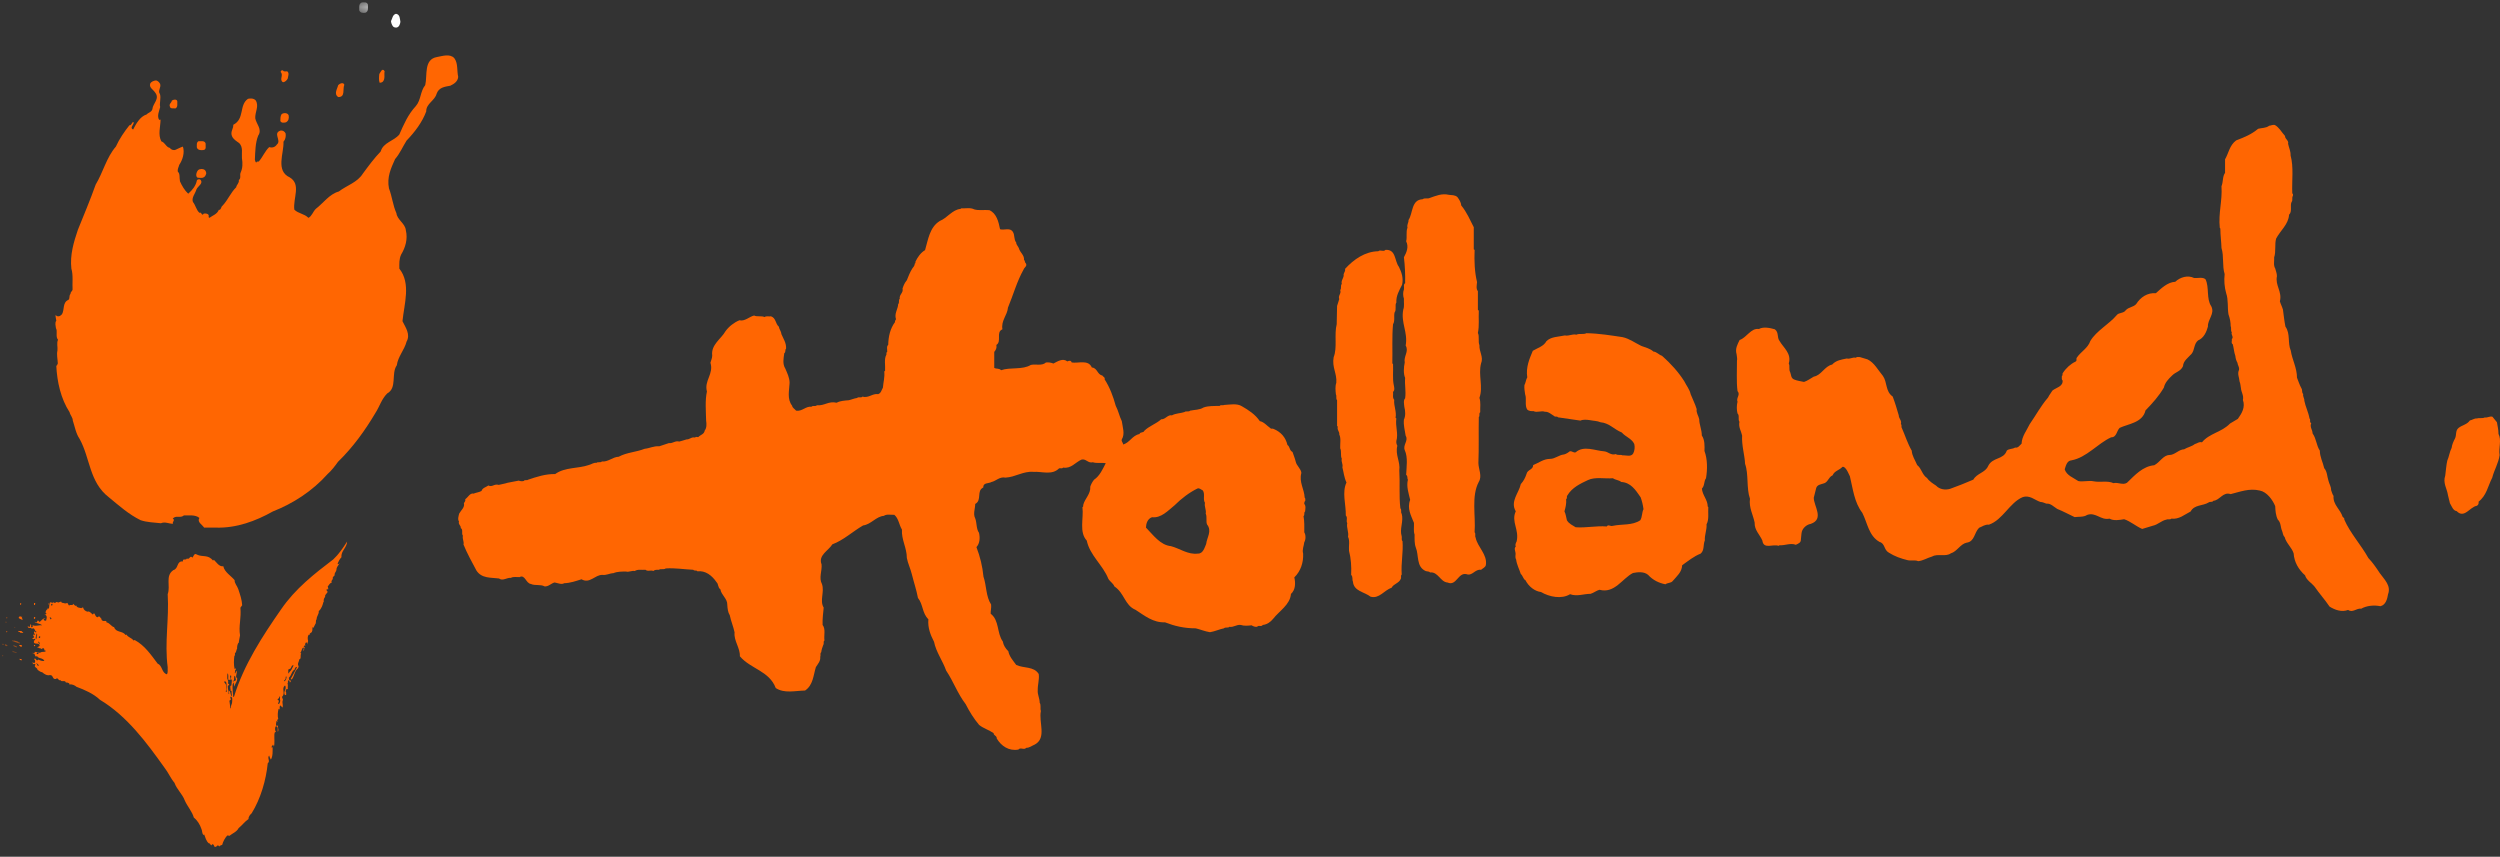 <?xml version="1.0" encoding="UTF-8"?>
<svg width="178px" height="61px" viewBox="0 0 178 61" version="1.1" xmlns="http://www.w3.org/2000/svg" xmlns:xlink="http://www.w3.org/1999/xlink">
    <rect x="0" y="0" width="178" height="61" fill="#333333" stroke="none"/>
    <!-- Generator: Sketch 55.2 (78181) - https://sketchapp.com -->
    <title>logo</title>
    <desc>Created with Sketch.</desc>
    <defs>
        <polygon id="path-1" points="0.597 0.59 1.638 0.59 1.638 1.737 0.597 1.737"></polygon>
        <polygon id="path-3" points="1.145 0.225 2.002 0.225 2.002 1.372 1.145 1.372"></polygon>
        <polygon id="path-5" points="1.145 0.626 1.758 0.626 1.758 1.773 1.145 1.773"></polygon>
        <polygon id="path-7" points="1.145 0.814 1.783 0.814 1.783 1.961 1.145 1.961"></polygon>
        <polygon id="path-9" points="1.145 0.866 1.973 0.866 1.973 2.012 1.145 2.012"></polygon>
        <polygon id="path-11" points="0.597 0.605 1.736 0.605 1.736 1.752 0.597 1.752"></polygon>
        <polygon id="path-13" points="0.597 0.363 1.62 0.363 1.62 1.51 0.597 1.51"></polygon>
        <polygon id="path-15" points="0.597 0.643 1.72 0.643 1.72 1.79 0.597 1.79"></polygon>
        <polygon id="path-17" points="0.597 0.946 1.666 0.946 1.666 2.093 0.597 2.093"></polygon>
        <polygon id="path-19" points="0.604 1.166 1.748 1.166 1.748 2.115 0.604 2.115"></polygon>
    </defs>
    <g id="Case-Template" stroke="none" stroke-width="1" fill="none" fill-rule="evenodd">
        <g id="Dutch-Water-Sector-Case" transform="translate(-194, -985)">
            <g id="logo" transform="translate(193, 984)">
                <path d="M25.314,40.671 C25.187,40.802 25.103,40.971 25.037,41.139 C25.103,41.248 25.187,41.052 25.187,41.093 C25.103,41.248 24.957,41.364 24.957,41.553 C24.942,41.723 24.788,41.79 24.831,41.955 C24.777,42.029 24.637,42.11 24.704,42.212 C24.65,42.293 24.553,42.388 24.624,42.49 C24.472,42.497 24.431,42.667 24.333,42.754 C24.348,42.822 24.4,42.918 24.348,43.006 L24.308,42.918 C24.206,42.972 24.262,43.101 24.333,43.128 C24.308,43.249 24.031,43.392 24.195,43.556 L24.152,43.495 C24.057,43.59 24.014,43.759 24.069,43.895 L24.031,43.833 C23.984,44.065 23.89,44.342 23.695,44.512 C23.721,44.736 23.533,44.871 23.544,45.096 C23.449,45.164 23.533,45.36 23.449,45.435 L23.313,45.708 L23.271,45.652 C23.215,45.708 23.271,45.869 23.215,45.957 C23.201,46.08 22.992,46.059 23.06,46.209 L22.992,46.183 C22.871,46.318 22.909,46.508 22.938,46.643 C22.898,46.737 22.898,46.772 22.909,46.88 C22.871,46.833 22.898,46.772 22.841,46.751 C22.73,46.726 22.743,46.833 22.718,46.908 L22.73,46.908 L22.73,47.002 L22.718,47.002 C22.718,46.976 22.703,46.962 22.687,46.948 C22.66,46.988 22.618,47.002 22.633,47.058 L22.718,47.07 C22.592,47.146 22.73,47.281 22.579,47.335 C22.592,47.255 22.676,47.185 22.606,47.098 C22.469,47.166 22.499,47.355 22.387,47.463 C22.424,47.477 22.398,47.545 22.454,47.532 L22.481,47.504 C22.314,47.621 22.508,47.898 22.303,47.952 C22.303,48.115 22.138,48.258 22.262,48.43 C22.262,48.51 22.206,48.618 22.153,48.639 C21.958,48.842 21.941,49.18 21.779,49.37 C21.753,49.37 21.708,49.37 21.695,49.344 C21.835,49.093 21.983,48.842 22.124,48.549 L22.153,48.543 L22.108,48.481 C22.024,48.496 22.024,48.584 21.97,48.639 L21.998,48.658 C21.753,48.773 21.762,49.093 21.571,49.248 C21.585,49.304 21.543,49.391 21.623,49.433 L21.651,49.399 C21.681,49.447 21.708,49.487 21.695,49.561 L21.623,49.58 C21.611,49.527 21.641,49.473 21.597,49.447 C21.432,49.399 21.543,49.595 21.473,49.655 C21.531,49.806 21.459,49.962 21.5,50.083 C21.362,49.975 21.389,50.165 21.321,50.205 C21.405,50.266 21.362,50.375 21.375,50.471 C21.228,50.558 21.228,50.294 21.267,50.205 C21.321,50.097 21.389,49.935 21.295,49.806 C21.006,50.016 21.351,50.355 21.089,50.599 C21.06,50.741 21.212,50.762 21.116,50.905 C21.089,51.047 21.17,51.224 21.116,51.38 L20.963,51.224 C20.868,51.298 20.948,51.448 20.894,51.535 C20.905,51.509 20.868,51.489 20.837,51.461 C20.771,51.712 20.756,51.97 20.81,52.201 C20.783,52.187 20.771,52.235 20.743,52.261 C20.7,52.316 20.81,52.343 20.743,52.384 L20.659,52.329 C20.717,52.438 20.575,52.608 20.717,52.702 L20.797,52.636 C20.756,52.825 20.868,52.927 20.797,53.069 L20.797,53.125 C20.717,52.987 20.868,52.764 20.642,52.702 C20.562,52.798 20.575,52.968 20.616,53.069 L20.642,53.069 L20.642,53.125 C20.534,53.097 20.548,53.232 20.534,53.307 C20.521,53.579 20.575,53.952 20.495,54.17 C20.508,54.102 20.452,54.06 20.438,54.012 C20.398,54.114 20.299,54.142 20.354,54.236 L20.41,54.196 C20.41,54.434 20.438,54.841 20.286,55.085 C20.229,54.963 20.191,54.907 20.162,54.794 C19.997,54.99 20.272,55.187 20.064,55.342 C19.943,56.538 19.567,57.853 18.918,58.905 C18.81,59.001 18.682,59.148 18.696,59.313 C18.41,59.509 18.271,59.734 17.992,59.957 C17.869,60.221 17.537,60.344 17.328,60.515 C17.287,60.487 17.233,60.487 17.179,60.487 C17.012,60.677 16.888,60.9 16.82,61.152 C16.75,61.192 16.628,61.192 16.599,61.3 C16.628,61.239 16.545,61.226 16.527,61.186 C16.435,61.205 16.435,61.294 16.322,61.3 C16.266,61.403 16.212,60.921 16.046,61.192 L15.893,61.03 L15.866,61.044 C15.673,60.874 15.63,60.649 15.537,60.412 L15.493,60.453 C15.368,60.344 15.412,60.16 15.341,60.019 C15.23,59.7 15.064,59.421 14.799,59.21 C14.692,58.796 14.333,58.404 14.154,57.989 C13.977,57.515 13.586,57.208 13.422,56.734 C13.146,56.415 12.979,55.994 12.704,55.648 C11.431,53.863 10.04,51.978 8.117,50.825 C7.66,50.389 7.015,50.111 6.445,49.9 C6.348,49.806 6.117,49.69 5.938,49.738 C5.965,49.622 5.855,49.635 5.782,49.595 L5.69,49.595 C5.632,49.391 5.397,49.595 5.317,49.433 C5.134,49.487 5.121,49.18 4.984,49.344 C4.708,49.399 4.818,49.052 4.555,49.066 C4.348,49.12 4.157,48.998 4.001,48.862 C3.894,48.862 3.783,48.761 3.673,48.692 C3.673,48.522 3.366,48.522 3.521,48.327 C3.491,48.245 3.38,48.273 3.338,48.298 C3.338,48.258 3.354,48.204 3.31,48.169 L3.338,48.15 L3.42,48.231 C3.531,48.163 3.531,48.007 3.42,47.926 C3.574,47.77 3.574,48.169 3.727,47.96 C3.851,48.021 4.016,48.088 4.157,48.055 C4.139,47.994 4.085,47.96 4.046,47.926 C3.921,47.852 3.7,47.865 3.642,47.714 C3.42,47.852 3.561,47.477 3.338,47.532 L3.338,47.463 C3.366,47.492 3.394,47.532 3.438,47.504 C3.491,47.492 3.463,47.437 3.463,47.411 C3.655,47.395 3.783,47.545 3.921,47.437 C3.987,47.395 4.157,47.437 4.25,47.377 C4.25,47.363 4.25,47.322 4.224,47.308 L4.157,47.308 C4.157,47.241 4.157,47.152 4.072,47.152 C4.046,47.152 4.016,47.146 4.001,47.185 L4.001,47.227 C3.935,47.2 3.867,47.132 3.766,47.152 C3.766,47.029 3.682,47.2 3.673,47.098 C3.739,46.976 3.793,47.098 3.824,46.948 C3.766,46.697 3.338,46.976 3.42,46.616 L3.521,46.548 L3.463,46.474 C3.409,46.534 3.38,46.514 3.31,46.474 L3.269,46.474 C3.3,46.432 3.42,46.447 3.42,46.338 C3.409,46.29 3.338,46.249 3.366,46.183 C3.394,46.183 3.42,46.183 3.438,46.209 L3.491,46.167 C3.438,46.114 3.409,46.059 3.42,45.984 L3.491,45.957 C3.478,45.999 3.521,46.018 3.547,46.025 L3.616,45.984 C3.451,45.984 3.491,45.612 3.269,45.774 C3.186,45.612 3.01,45.809 2.967,45.598 L3.036,45.598 L3.036,45.626 L3.131,45.626 L3.159,45.435 L3.242,45.523 C3.159,45.57 3.216,45.598 3.242,45.652 L3.269,45.679 C3.282,45.639 3.366,45.612 3.338,45.551 L3.282,45.497 C3.547,45.626 3.739,45.489 4.001,45.523 C3.851,45.381 3.598,45.4 3.463,45.285 L3.491,45.273 L3.601,45.326 L3.7,45.164 L3.824,45.285 C3.935,45.192 4.055,45.022 4.224,45.008 C4.238,45.062 4.046,45.041 4.126,45.137 C4.157,45.204 4.224,45.192 4.281,45.192 C4.307,45.041 4.376,44.953 4.281,44.818 L4.166,44.736 C4.192,44.736 4.238,44.736 4.25,44.757 L4.318,44.689 C4.166,44.607 4.292,44.512 4.307,44.424 C4.376,44.41 4.445,44.308 4.376,44.248 L4.473,44.356 C4.53,44.159 4.486,44.065 4.555,43.895 C4.663,43.854 4.748,43.989 4.834,43.867 C4.914,44.065 5.024,43.725 5.134,43.922 C5.191,43.833 5.287,43.908 5.343,43.814 C5.353,43.854 5.379,43.908 5.437,43.922 C5.508,43.908 5.659,44.023 5.782,43.922 C5.855,43.983 5.855,44.065 5.921,44.118 C6.016,44.005 6.156,44.159 6.241,43.989 C6.253,44.065 6.322,44.093 6.378,44.147 L6.419,44.093 C6.462,44.282 6.668,44.268 6.806,44.301 C6.835,44.248 6.889,44.248 6.93,44.268 C6.943,44.424 7.107,44.525 7.235,44.553 C7.357,44.491 7.481,44.649 7.609,44.757 L7.69,44.662 C7.787,44.716 7.787,44.953 7.965,44.946 C8.075,44.79 8.16,45.008 8.217,45.062 L8.244,45.041 C8.186,45.008 8.228,45.192 8.311,45.192 C8.423,45.273 8.574,45.116 8.588,45.319 C8.808,45.34 8.934,45.626 9.125,45.652 C9.252,46.059 9.747,45.903 9.929,46.209 L10.009,46.183 C10.12,46.392 10.369,46.4 10.507,46.603 L10.59,46.569 C11.308,46.962 11.722,47.585 12.231,48.258 C12.577,48.396 12.495,48.897 12.883,49.011 C12.979,48.869 12.924,48.651 12.94,48.51 C12.704,46.737 13.052,45.074 12.94,43.304 C13.159,42.707 12.746,42.009 13.34,41.594 C13.74,41.479 13.546,40.936 14.029,40.971 C13.977,40.726 14.248,40.93 14.306,40.76 C14.5,40.896 14.51,40.495 14.707,40.704 C14.776,40.617 14.829,40.353 15.01,40.482 C15.425,40.692 15.808,40.453 16.169,40.918 L16.225,40.854 C16.419,41.038 16.599,41.364 16.9,41.317 C16.984,41.737 17.456,42.002 17.705,42.307 C17.691,42.538 17.895,42.721 17.967,42.952 C18.091,43.324 18.227,43.718 18.243,44.093 L18.117,44.268 C18.188,45 17.979,45.598 18.091,46.236 C18.063,46.418 18.007,46.629 17.992,46.793 L17.967,46.772 C17.91,46.888 17.869,47.029 17.882,47.185 C17.813,47.268 17.842,47.437 17.729,47.504 L17.729,47.681 C17.705,47.702 17.705,47.674 17.691,47.662 C17.647,48.007 17.634,48.314 17.705,48.639 L17.758,48.584 C17.802,48.604 17.785,48.651 17.785,48.692 C17.691,48.699 17.772,48.842 17.705,48.916 C17.718,48.923 17.729,48.937 17.758,48.937 C17.785,48.883 17.785,48.815 17.842,48.761 C17.922,48.923 17.705,49.221 17.882,49.276 C17.922,49.541 17.718,49.655 17.691,49.888 C17.634,49.792 17.674,49.676 17.634,49.58 L17.563,49.738 C17.537,50.016 17.591,50.355 17.607,50.633 L17.664,50.599 C18.353,48.34 19.692,46.284 21.017,44.382 C22.024,42.91 23.393,41.845 24.73,40.828 C25.103,40.482 25.422,40.02 25.713,39.558 C25.701,40.005 25.259,40.231 25.314,40.671 L25.314,40.671 Z M4.648,44.017 C4.626,44.037 4.637,44.118 4.663,44.118 C4.687,44.118 4.728,44.105 4.734,44.079 C4.741,44.044 4.738,43.997 4.734,43.989 C4.734,43.983 4.674,43.983 4.648,44.017 L4.648,44.017 Z M3.773,46.331 C3.75,46.358 3.763,46.44 3.787,46.432 C3.813,46.432 3.851,46.418 3.86,46.392 C3.867,46.358 3.86,46.31 3.86,46.304 C3.858,46.304 3.796,46.29 3.773,46.331 L3.773,46.331 Z M3.707,47.469 C3.673,47.463 3.598,47.485 3.605,47.511 C3.612,47.532 3.629,47.572 3.659,47.572 C3.685,47.572 3.737,47.559 3.737,47.559 C3.743,47.559 3.743,47.498 3.707,47.469 L3.707,47.469 Z M4.541,44.988 C4.541,44.988 4.555,45.008 4.583,45.062 C4.616,45.11 4.616,45.11 4.626,45.096 C4.634,45.074 4.687,45.056 4.65,45.008 C4.616,44.966 4.555,44.94 4.555,44.946 C4.553,44.946 4.541,44.988 4.541,44.988 L4.541,44.988 Z M3.574,46.114 C3.535,46.127 3.616,46.133 3.596,46.188 C3.574,46.244 3.541,46.344 3.541,46.4 C3.544,46.44 3.547,46.508 3.565,46.508 C3.574,46.508 3.612,46.432 3.616,46.392 C3.623,46.351 3.598,46.324 3.625,46.27 C3.662,46.216 3.651,46.183 3.632,46.148 C3.616,46.127 3.574,46.114 3.574,46.114 L3.574,46.114 Z M3.737,46.685 C3.703,46.705 3.737,46.772 3.757,46.793 C3.773,46.806 3.824,46.88 3.834,46.848 C3.843,46.825 3.819,46.786 3.807,46.751 C3.789,46.719 3.754,46.669 3.737,46.685 L3.737,46.685 Z M3.578,48.204 C3.547,48.237 3.591,48.237 3.619,48.258 C3.645,48.273 3.65,48.407 3.7,48.396 C3.75,48.388 3.766,48.414 3.766,48.38 C3.766,48.354 3.69,48.293 3.679,48.273 C3.662,48.264 3.578,48.204 3.578,48.204 L3.578,48.204 Z M17.203,48.95 C17.176,48.964 17.179,49.31 17.179,49.31 C17.179,49.31 17.23,49.433 17.244,49.499 C17.261,49.561 17.22,49.669 17.233,49.676 C17.244,49.69 17.324,49.669 17.315,49.745 C17.308,49.819 17.247,49.785 17.226,49.825 C17.21,49.867 17.233,50.111 17.261,50.171 C17.284,50.225 17.274,50.416 17.274,50.416 C17.274,50.416 17.308,50.437 17.318,50.383 C17.324,50.334 17.287,50.239 17.303,50.205 C17.321,50.171 17.321,50.185 17.358,50.225 C17.401,50.26 17.429,50.465 17.445,50.499 C17.465,50.525 17.468,50.565 17.496,50.565 C17.522,50.565 17.502,50.444 17.496,50.389 C17.493,50.334 17.482,50.185 17.482,50.185 C17.482,50.185 17.429,50.225 17.425,50.185 C17.425,50.144 17.371,49.867 17.411,49.832 C17.456,49.806 17.479,49.84 17.482,49.724 C17.493,49.602 17.516,49.481 17.509,49.447 C17.507,49.412 17.438,49.344 17.445,49.31 C17.449,49.27 17.493,49.086 17.429,49.093 C17.358,49.099 17.378,49.18 17.392,49.208 C17.405,49.236 17.429,49.365 17.408,49.399 C17.395,49.433 17.352,49.425 17.344,49.405 C17.33,49.385 17.31,49.391 17.287,49.405 C17.264,49.425 17.261,49.412 17.254,49.351 C17.247,49.289 17.257,49.195 17.257,49.132 C17.254,49.072 17.241,48.937 17.203,48.95 L17.203,48.95 Z M17.705,49.12 C17.671,49.127 17.671,49.262 17.667,49.31 C17.664,49.351 17.664,49.473 17.634,49.473 C17.607,49.466 17.537,49.473 17.57,49.499 C17.607,49.527 17.63,49.521 17.664,49.499 C17.698,49.481 17.741,49.473 17.775,49.452 C17.806,49.425 17.802,49.405 17.789,49.358 C17.775,49.31 17.758,49.113 17.705,49.12 L17.705,49.12 Z M17.019,49.507 C16.996,49.507 16.946,49.533 16.972,49.58 C16.999,49.629 17.099,49.731 17.103,49.792 C17.11,49.854 17.103,50.097 17.099,50.131 C17.099,50.157 17.062,50.205 17.082,50.254 C17.099,50.294 17.142,50.254 17.149,50.239 C17.159,50.225 17.118,50.157 17.125,50.097 C17.136,50.043 17.149,49.846 17.139,49.798 C17.123,49.751 17.13,49.595 17.095,49.561 C17.062,49.527 17.038,49.513 17.019,49.507 L17.019,49.507 Z M17.401,50.64 C17.382,50.688 17.46,50.775 17.432,50.817 C17.405,50.857 17.315,50.877 17.334,50.905 C17.352,50.946 17.358,51.136 17.376,51.216 C17.399,51.298 17.382,51.448 17.429,51.434 C17.472,51.427 17.408,51.311 17.476,51.183 C17.54,51.055 17.526,50.946 17.533,50.891 C17.537,50.83 17.549,50.688 17.493,50.633 C17.436,50.565 17.416,50.599 17.401,50.64 L17.401,50.64 Z M20.894,50.599 C20.854,50.66 20.891,50.667 20.875,50.695 C20.854,50.728 20.736,50.768 20.771,50.825 C20.799,50.877 20.834,50.857 20.857,50.877 C20.881,50.899 20.777,51.115 20.808,51.115 C20.837,51.128 20.875,51.149 20.928,51.007 C20.982,50.849 20.935,50.843 20.931,50.783 C20.931,50.721 20.959,50.586 20.924,50.592 L20.894,50.599 Z M21.872,48.36 C21.792,48.36 21.739,48.481 21.712,48.557 C21.685,48.644 21.507,48.639 21.524,48.699 C21.539,48.761 21.503,48.889 21.539,48.937 C21.574,48.991 21.561,48.883 21.641,48.815 C21.719,48.755 21.8,48.598 21.819,48.543 C21.835,48.488 21.942,48.354 21.872,48.36 L21.872,48.36 Z M21.375,49.166 C21.311,49.173 21.364,49.27 21.325,49.344 C21.281,49.433 21.19,49.466 21.217,49.493 C21.243,49.521 21.292,49.493 21.335,49.433 C21.381,49.37 21.439,49.154 21.375,49.166 L21.375,49.166 Z" id="Fill-1" fill="#FF6602" fill-rule="nonzero"></path>
                <g id="Group-5" transform="translate(0.989, 44.503)">
                    <g id="Fill-3-Clipped">
                        <mask id="mask-2" fill="white">
                            <use xlink:href="#path-1"></use>
                        </mask>
                        <g id="path-1"></g>
                        <polygon id="Fill-3" fill="#FF6602" fill-rule="nonzero" mask="url(#mask-2)" points="1.044 1.128 1.02 1.16 1.059 1.199 1.112 1.16"></polygon>
                    </g>
                </g>
                <g id="Group-8" transform="translate(0, 44.503)">
                    <g id="Fill-6-Clipped">
                        <mask id="mask-4" fill="white">
                            <use xlink:href="#path-3"></use>
                        </mask>
                        <g id="path-3"></g>
                        <polygon id="Fill-6" fill="#FF6602" fill-rule="nonzero" mask="url(#mask-4)" points="1.412 0.759 1.384 0.79 1.427 0.838 1.475 0.783"></polygon>
                    </g>
                </g>
                <polygon id="Fill-9" fill="#FF6602" fill-rule="nonzero" points="2.461 43.984 2.441 44.005 2.47 44.032 2.503 44"></polygon>
                <polygon id="Fill-11" fill="#FF6602" fill-rule="nonzero" points="2.461 43.984 2.441 44.006 2.471 44.032 2.503 44.006"></polygon>
                <g id="Group-15" transform="translate(0, 46.481)">
                    <g id="Fill-13-Clipped">
                        <mask id="mask-6" fill="white">
                            <use xlink:href="#path-5"></use>
                        </mask>
                        <g id="path-5"></g>
                        <polygon id="Fill-13" fill="#FF6602" fill-rule="nonzero" mask="url(#mask-6)" points="1.225 1.169 1.144 1.159 1.154 1.24 1.227 1.24"></polygon>
                    </g>
                </g>
                <polygon id="Fill-16" fill="#FF6602" fill-rule="nonzero" points="2.471 44.963 2.428 44.989 2.477 45.031 2.516 44.989"></polygon>
                <polygon id="Fill-18" fill="#FF6602" fill-rule="nonzero" points="1.485 44.965 1.439 44.987 1.49 45.029 1.528 44.987"></polygon>
                <g id="Group-22" transform="translate(0, 45.492)">
                    <g id="Fill-20-Clipped">
                        <mask id="mask-8" fill="white">
                            <use xlink:href="#path-7"></use>
                        </mask>
                        <g id="path-7"></g>
                        <polygon id="Fill-20" fill="#FF6602" fill-rule="nonzero" mask="url(#mask-8)" points="1.209 1.339 1.145 1.371 1.217 1.436 1.276 1.371"></polygon>
                    </g>
                </g>
                <polygon id="Fill-23" fill="#FF6602" fill-rule="nonzero" points="2.46 45.959 2.442 45.992 2.474 46.013 2.503 45.988"></polygon>
                <polygon id="Fill-25" fill="#FF6602" fill-rule="nonzero" points="1.47 45.962 1.454 45.985 1.483 46.01 1.513 45.979"></polygon>
                <polygon id="Fill-27" fill="#FF6602" fill-rule="nonzero" points="3.461 43.973 3.419 44 3.466 44.043 3.504 44"></polygon>
                <polygon id="Fill-29" fill="#FF6602" fill-rule="nonzero" points="2.472 47.932 2.43 47.953 2.478 47.997 2.515 47.953"></polygon>
                <polygon id="Fill-31" fill="#FF6602" fill-rule="nonzero" points="1.483 45.951 1.441 45.978 1.49 46.021 1.526 45.978"></polygon>
                <g id="Group-35" transform="translate(0, 45.492)">
                    <g id="Fill-33-Clipped">
                        <mask id="mask-10" fill="white">
                            <use xlink:href="#path-9"></use>
                        </mask>
                        <g id="path-9"></g>
                        <polygon id="Fill-33" fill="#FF6602" fill-rule="nonzero" mask="url(#mask-10)" points="1.399 1.395 1.335 1.419 1.409 1.483 1.468 1.419"></polygon>
                    </g>
                </g>
                <polygon id="Fill-36" fill="#FF6602" fill-rule="nonzero" points="3.462 43.978 3.419 43.995 3.467 44.038 3.504 43.995"></polygon>
                <polygon id="Fill-38" fill="#FF6602" fill-rule="nonzero" points="2.473 43.976 2.429 43.992 2.477 44.04 2.515 43.992"></polygon>
                <g id="Group-42" transform="translate(0.989, 45.492)">
                    <g id="Fill-40-Clipped">
                        <mask id="mask-12" fill="white">
                            <use xlink:href="#path-11"></use>
                        </mask>
                        <g id="path-11"></g>
                        <polygon id="Fill-40" fill="#FF6602" fill-rule="nonzero" mask="url(#mask-12)" points="1.303 1.202 1.024 1.106 1.044 1.186 1.269 1.25"></polygon>
                    </g>
                </g>
                <polygon id="Fill-43" fill="#FF6602" fill-rule="nonzero" points="2.564 45.008 2.381 44.954 2.4 45.003 2.546 45.04"></polygon>
                <g id="Group-47" transform="translate(0.989, 46.481)">
                    <g id="Fill-45-Clipped">
                        <mask id="mask-14" fill="white">
                            <use xlink:href="#path-13"></use>
                        </mask>
                        <g id="path-13"></g>
                        <polygon id="Fill-45" fill="#FF6602" fill-rule="nonzero" mask="url(#mask-14)" points="1.208 0.976 0.888 0.849 0.904 0.936 1.177 1.023"></polygon>
                    </g>
                </g>
                <polygon id="Fill-48" fill="#FF6602" fill-rule="nonzero" points="2.594 46 2.379 45.925 2.284 45.936 2.361 45.973 2.61 46.047 2.661 46.037"></polygon>
                <g id="Group-52" transform="translate(0.989, 45.492)">
                    <g id="Fill-50-Clipped">
                        <mask id="mask-16" fill="white">
                            <use xlink:href="#path-15"></use>
                        </mask>
                        <g id="path-15"></g>
                        <path d="M1.339,1.221 L0.984,1.108 C0.984,1.108 0.865,1.084 0.865,1.124 C0.865,1.171 1.041,1.211 1.041,1.211 L1.407,1.332 L1.431,1.274 L1.339,1.221" id="Fill-50" fill="#FF6602" fill-rule="nonzero" mask="url(#mask-16)"></path>
                    </g>
                </g>
                <path d="M2.352,45.023 L2.431,44.971 C2.431,44.971 2.474,45.05 2.501,45.093 C2.527,45.136 2.617,45.114 2.617,45.114 L2.604,45.067 L2.501,44.986 L2.464,44.875 C2.464,44.875 2.411,44.88 2.388,44.896 C2.366,44.912 2.327,44.986 2.327,44.986 L2.352,45.023" id="Fill-53" fill="#FF6602" fill-rule="nonzero"></path>
                <polygon id="Fill-55" fill="#FF6602" fill-rule="nonzero" points="2.536 44.909 2.486 44.942 2.423 44.93 2.423 44.956 2.363 44.995 2.459 45.102 2.481 45 2.552 44.984 2.581 44.893"></polygon>
                <path d="M20.275,52.965 C20.286,52.965 20.296,52.938 20.296,52.907 C20.296,52.874 20.286,52.853 20.275,52.853 C20.262,52.853 20.251,52.874 20.251,52.907 C20.251,52.938 20.262,52.965 20.275,52.965" id="Fill-57" fill="#FF6602" fill-rule="nonzero"></path>
                <path d="M20.273,52.951 C20.289,52.951 20.301,52.931 20.301,52.908 C20.301,52.887 20.289,52.866 20.273,52.866 C20.259,52.866 20.246,52.887 20.246,52.908 C20.246,52.931 20.259,52.951 20.273,52.951" id="Fill-59" fill="#FF6602" fill-rule="nonzero"></path>
                <path d="M22.229,47.015 C22.243,47.021 22.264,47.005 22.273,46.989 C22.287,46.962 22.284,46.94 22.272,46.935 C22.26,46.93 22.24,46.94 22.227,46.962 C22.218,46.983 22.218,47.005 22.229,47.015" id="Fill-61" fill="#FF6602" fill-rule="nonzero"></path>
                <polygon id="Fill-63" fill="#FF6602" fill-rule="nonzero" points="2.459 47.943 2.442 47.964 2.469 47.985 2.503 47.959"></polygon>
                <polygon id="Fill-65" fill="#FF6602" fill-rule="nonzero" points="2.459 47.94 2.443 47.966 2.472 47.988 2.501 47.961"></polygon>
                <polygon id="Fill-67" fill="#FF6602" fill-rule="nonzero" points="3.449 46.951 3.43 46.973 3.457 46.999 3.492 46.973"></polygon>
                <polygon id="Fill-69" fill="#FF6602" fill-rule="nonzero" points="2.459 46.948 2.443 46.98 2.473 47.002 2.502 46.975"></polygon>
                <polygon id="Fill-71" fill="#FF6602" fill-rule="nonzero" points="2.461 45.962 2.441 45.994 2.47 46.01 2.503 45.989"></polygon>
                <polygon id="Fill-73" fill="#FF6602" fill-rule="nonzero" points="2.46 45.959 2.442 45.992 2.469 46.013 2.503 45.98"></polygon>
                <polygon id="Fill-75" fill="#FF6602" fill-rule="nonzero" points="2.458 45.962 2.441 45.988 2.469 46.01 2.503 45.983"></polygon>
                <polygon id="Fill-77" fill="#FF6602" fill-rule="nonzero" points="2.461 45.96 2.443 45.992 2.475 46.012 2.502 45.986"></polygon>
                <polygon id="Fill-79" fill="#FF6602" fill-rule="nonzero" points="2.459 46.948 2.443 46.975 2.473 47.002 2.502 46.97"></polygon>
                <polygon id="Fill-81" fill="#FF6602" fill-rule="nonzero" points="3.447 44.974 3.43 44.994 3.457 45.021 3.492 44.994"></polygon>
                <polygon id="Fill-83" fill="#FF6602" fill-rule="nonzero" points="3.448 43.986 3.432 44.008 3.458 44.03 3.49 44.003"></polygon>
                <polygon id="Fill-85" fill="#FF6602" fill-rule="nonzero" points="3.45 43.985 3.431 44.005 3.46 44.032 3.492 44.005"></polygon>
                <polygon id="Fill-87" fill="#FF6602" fill-rule="nonzero" points="3.45 43.984 3.43 44.011 3.458 44.032 3.492 44.006"></polygon>
                <polygon id="Fill-89" fill="#FF6602" fill-rule="nonzero" points="3.46 43.979 3.417 43.995 3.469 44.037 3.505 43.995"></polygon>
                <polygon id="Fill-91" fill="#FF6602" fill-rule="nonzero" points="2.472 45.957 2.43 45.973 2.477 46.015 2.515 45.973"></polygon>
                <polygon id="Fill-93" fill="#FF6602" fill-rule="nonzero" points="2.563 45.997 2.382 45.944 2.389 46.001 2.541 46.028"></polygon>
                <polygon id="Fill-95" fill="#FF6602" fill-rule="nonzero" points="2.528 45.01 2.416 44.952 2.426 45.005 2.507 45.043"></polygon>
                <polygon id="Fill-97" fill="#FF6602" fill-rule="nonzero" points="2.46 45.962 2.441 45.989 2.471 46.01 2.503 45.984"></polygon>
                <polygon id="Fill-99" fill="#FF6602" fill-rule="nonzero" points="3.45 44.97 3.431 44.997 3.461 45.024 3.491 44.991"></polygon>
                <polygon id="Fill-101" fill="#FF6602" fill-rule="nonzero" points="3.406 45.022 3.488 45.059 3.517 44.958 3.426 44.936"></polygon>
                <polygon id="Fill-103" fill="#FF6602" fill-rule="nonzero" points="3.463 43.979 3.418 43.995 3.469 44.038 3.505 43.995"></polygon>
                <polygon id="Fill-105" fill="#FF6602" fill-rule="nonzero" points="2.472 43.977 2.43 43.997 2.478 44.04 2.515 43.997"></polygon>
                <polygon id="Fill-107" fill="#FF6602" fill-rule="nonzero" points="4.451 43.976 4.409 43.998 4.454 44.04 4.492 43.998"></polygon>
                <polygon id="Fill-109" fill="#FF6602" fill-rule="nonzero" points="3.461 43.977 3.419 43.998 3.466 44.04 3.504 43.998"></polygon>
                <polygon id="Fill-111" fill="#FF6602" fill-rule="nonzero" points="3.462 43.977 3.419 43.997 3.469 44.04 3.504 43.997"></polygon>
                <polygon id="Fill-113" fill="#FF6602" fill-rule="nonzero" points="3.461 43.977 3.419 43.998 3.467 44.04 3.504 43.998"></polygon>
                <polygon id="Fill-115" fill="#FF6602" fill-rule="nonzero" points="3.449 43.987 3.431 44.014 3.46 44.03 3.492 44.003"></polygon>
                <polygon id="Fill-117" fill="#FF6602" fill-rule="nonzero" points="2.548 45.037 2.396 44.93 2.406 44.99 2.527 45.064"></polygon>
                <polygon id="Fill-119" fill="#FF6602" fill-rule="nonzero" points="2.483 44.979 2.438 44.999 2.472 45.016 2.507 44.999"></polygon>
                <polygon id="Fill-121" fill="#FF6602" fill-rule="nonzero" points="2.483 46.957 2.438 46.983 2.473 46.993 2.507 46.977"></polygon>
                <polygon id="Fill-123" fill="#FF6602" fill-rule="nonzero" points="3.47 46.957 3.427 46.972 3.459 46.993 3.496 46.967"></polygon>
                <polygon id="Fill-125" fill="#FF6602" fill-rule="nonzero" points="2.483 45.967 2.438 45.988 2.472 46.005 2.506 45.978"></polygon>
                <polygon id="Fill-127" fill="#FF6602" fill-rule="nonzero" points="3.462 46.943 3.419 46.965 3.467 47.007 3.504 46.965"></polygon>
                <polygon id="Fill-129" fill="#FF6602" fill-rule="nonzero" points="2.596 45.992 2.396 45.934 2.285 45.922 2.338 45.976 2.585 46.05 2.66 46.019"></polygon>
                <polygon id="Fill-131" fill="#FF6602" fill-rule="nonzero" points="2.473 46.944 2.429 46.964 2.477 47.006 2.515 46.964"></polygon>
                <polygon id="Fill-133" fill="#FF6602" fill-rule="nonzero" points="2.472 46.943 2.43 46.964 2.478 47.007 2.515 46.964"></polygon>
                <polygon id="Fill-135" fill="#FF6602" fill-rule="nonzero" points="2.471 47.932 2.428 47.952 2.479 47.996 2.517 47.952"></polygon>
                <polygon id="Fill-137" fill="#FF6602" fill-rule="nonzero" points="2.48 46.94 2.433 46.956 2.464 47.01 2.512 46.998"></polygon>
                <polygon id="Fill-139" fill="#FF6602" fill-rule="nonzero" points="2.45 46.938 2.436 46.975 2.466 47.013 2.509 46.964"></polygon>
                <polygon id="Fill-141" fill="#FF6602" fill-rule="nonzero" points="2.45 46.937 2.436 46.964 2.466 47.013 2.509 46.969"></polygon>
                <polygon id="Fill-143" fill="#FF6602" fill-rule="nonzero" points="2.559 47.002 2.386 46.917 2.397 46.975 2.538 47.033"></polygon>
                <polygon id="Fill-145" fill="#FF6602" fill-rule="nonzero" points="3.462 46.943 3.417 46.964 3.468 47.007 3.506 46.964"></polygon>
                <polygon id="Fill-147" fill="#FF6602" fill-rule="nonzero" points="1.485 46.943 1.44 46.959 1.491 47.008 1.527 46.959"></polygon>
                <path d="M2.365,45.959 C2.453,45.986 2.501,46.062 2.58,45.966 L2.365,45.959" id="Fill-149" fill="#FF6602" fill-rule="nonzero"></path>
                <path d="M2.45,46.946 C2.419,47.006 2.482,46.979 2.503,47.006 L2.503,46.968 C2.496,46.936 2.471,46.946 2.45,46.946" id="Fill-151" fill="#FF6602" fill-rule="nonzero"></path>
                <path d="M2.451,47.93 L2.451,47.998 L2.494,47.998 C2.494,47.961 2.462,47.957 2.451,47.93" id="Fill-153" fill="#FF6602" fill-rule="nonzero"></path>
                <polygon id="Fill-155" fill="#FF6602" fill-rule="nonzero" points="2.474 47.932 2.428 47.953 2.48 47.996 2.516 47.953"></polygon>
                <polygon id="Fill-157" fill="#FF6602" fill-rule="nonzero" points="2.472 47.932 2.43 47.953 2.478 47.996 2.515 47.953"></polygon>
                <polygon id="Fill-159" fill="#FF6602" fill-rule="nonzero" points="2.474 47.929 2.43 47.95 2.478 47.999 2.515 47.95"></polygon>
                <polygon id="Fill-161" fill="#FF6602" fill-rule="nonzero" points="3.461 43.974 3.419 44 3.466 44.043 3.504 44"></polygon>
                <polygon id="Fill-163" fill="#FF6602" fill-rule="nonzero" points="2.472 47.929 2.43 47.956 2.475 47.999 2.515 47.956"></polygon>
                <polygon id="Fill-165" fill="#FF6602" fill-rule="nonzero" points="2.472 47.932 2.43 47.953 2.478 47.996 2.515 47.953"></polygon>
                <polygon id="Fill-167" fill="#FF6602" fill-rule="nonzero" points="2.473 44.963 2.429 44.989 2.478 45.032 2.516 44.989"></polygon>
                <polygon id="Fill-169" fill="#FF6602" fill-rule="nonzero" points="2.471 44.966 2.428 44.987 2.477 45.029 2.516 44.987"></polygon>
                <polygon id="Fill-171" fill="#FF6602" fill-rule="nonzero" points="2.472 44.963 2.43 44.99 2.475 45.032 2.515 44.99"></polygon>
                <polygon id="Fill-173" fill="#FF6602" fill-rule="nonzero" points="2.472 45.954 2.43 45.975 2.475 46.018 2.515 45.975"></polygon>
                <polygon id="Fill-175" fill="#FF6602" fill-rule="nonzero" points="3.46 46.943 3.417 46.965 3.468 47.007 3.505 46.965"></polygon>
                <polygon id="Fill-177" fill="#FF6602" fill-rule="nonzero" points="3.462 46.946 3.417 46.962 3.468 47.005 3.505 46.962"></polygon>
                <polygon id="Fill-179" fill="#FF6602" fill-rule="nonzero" points="2.473 46.943 2.429 46.964 2.48 47.007 2.515 46.964"></polygon>
                <polygon id="Fill-181" fill="#FF6602" fill-rule="nonzero" points="3.461 43.979 3.419 43.995 3.467 44.038 3.504 43.995"></polygon>
                <polygon id="Fill-183" fill="#FF6602" fill-rule="nonzero" points="3.462 43.976 3.419 43.998 3.467 44.04 3.504 43.998"></polygon>
                <polygon id="Fill-185" fill="#FF6602" fill-rule="nonzero" points="2.473 43.977 2.43 43.997 2.478 44.04 2.515 43.997"></polygon>
                <polygon id="Fill-187" fill="#FF6602" fill-rule="nonzero" points="2.473 46.943 2.43 46.965 2.481 47.007 2.514 46.965"></polygon>
                <polygon id="Fill-189" fill="#FF6602" fill-rule="nonzero" points="2.473 45.954 2.43 45.975 2.474 46.018 2.515 45.975"></polygon>
                <polygon id="Fill-191" fill="#FF6602" fill-rule="nonzero" points="2.471 46.94 2.428 46.967 2.477 47.01 2.516 46.967"></polygon>
                <g id="Group-195" transform="translate(0.989, 45.492)">
                    <g id="Fill-193-Clipped">
                        <mask id="mask-18" fill="white">
                            <use xlink:href="#path-17"></use>
                        </mask>
                        <g id="path-17"></g>
                        <polygon id="Fill-193" fill="#FF6602" fill-rule="nonzero" mask="url(#mask-18)" points="1.223 1.554 0.964 1.435 0.985 1.515 1.192 1.604"></polygon>
                    </g>
                </g>
                <polygon id="Fill-196" fill="#FF6602" fill-rule="nonzero" points="2.575 46.99 2.37 46.921 2.383 46.974 2.553 47.029"></polygon>
                <path d="M2.568,47.989 C2.568,47.989 2.44,47.908 2.395,47.908 C2.349,47.908 2.405,47.962 2.405,47.962 L2.547,48.02 L2.568,47.989" id="Fill-198" fill="#FF6602" fill-rule="nonzero"></path>
                <path d="M2.362,44.947 L2.357,45.048 L2.41,45.005 C2.41,45.005 2.442,45.032 2.478,45.032 C2.519,45.032 2.588,45.021 2.588,45.021 L2.572,44.984 C2.572,44.984 2.519,45.005 2.492,44.984 C2.463,44.963 2.41,44.947 2.41,44.947 L2.362,44.947" id="Fill-200" fill="#FF6602" fill-rule="nonzero"></path>
                <polygon id="Fill-202" fill="#FF6602" fill-rule="nonzero" points="2.463 44.962 2.447 45 2.498 45.032 2.498 44.968"></polygon>
                <path d="M3.491,44.957 L3.432,44.978 C3.432,44.978 3.417,45.032 3.446,45.037 C3.471,45.042 3.494,45.009 3.494,45.009 L3.491,44.957" id="Fill-204" fill="#FF6602" fill-rule="nonzero"></path>
                <polygon id="Fill-206" fill="#FF6602" fill-rule="nonzero" points="2.42 46.999 2.519 46.999 2.525 46.962 2.428 46.951"></polygon>
                <polygon id="Fill-208" fill="#FF6602" fill-rule="nonzero" points="2.439 46.981 2.492 47.002 2.519 46.975 2.426 46.948"></polygon>
                <polygon id="Fill-210" fill="#FF6602" fill-rule="nonzero" points="2.449 46.938 2.438 46.975 2.464 47.013 2.507 46.971"></polygon>
                <polygon id="Fill-212" fill="#FF6602" fill-rule="nonzero" points="2.525 46.966 2.419 46.946 2.467 47.004"></polygon>
                <polygon id="Fill-214" fill="#FF6602" fill-rule="nonzero" points="2.457 44.96 2.429 45.029 2.515 45.034"></polygon>
                <g id="Group-218" transform="translate(25.713, 0)">
                    <g id="Fill-216-Clipped">
                        <mask id="mask-20" fill="white">
                            <use xlink:href="#path-19"></use>
                        </mask>
                        <g id="path-19"></g>
                        <path d="M1.48,1.318 C1.48,1.532 1.549,1.813 1.301,1.909 C1.142,1.924 0.931,1.94 0.863,1.725 C0.884,1.532 0.799,1.285 1.043,1.174 C1.205,1.174 1.401,1.117 1.48,1.318" id="Fill-216" fill="#FFFFFF" fill-rule="nonzero" mask="url(#mask-20)"></path>
                    </g>
                </g>
                <path d="M29.509,2.557 C29.487,2.717 29.424,2.921 29.239,2.962 C29.142,2.968 29.046,2.952 28.98,2.877 C28.894,2.765 28.852,2.632 28.839,2.505 C28.937,2.323 28.948,2.045 29.194,1.982 C29.487,2.029 29.467,2.338 29.509,2.557" id="Fill-219" fill="#FFFFFF" fill-rule="nonzero"></path>
                <path d="M33.343,5.136 C33.624,5.502 33.521,6.027 33.624,6.476 C33.594,6.801 33.328,6.979 33.062,7.103 C32.658,7.178 32.242,7.221 32.084,7.683 C31.96,8.161 31.331,8.386 31.348,8.932 C31.067,9.697 30.539,10.395 29.948,11.01 C29.673,11.445 29.476,11.927 29.129,12.328 C28.833,12.99 28.538,13.611 28.694,14.412 C28.917,14.984 28.971,15.621 29.225,16.179 C29.28,16.656 29.852,16.91 29.894,17.386 C30.047,18.022 29.865,18.622 29.561,19.125 C29.407,19.45 29.433,19.789 29.433,20.127 C30.271,21.183 29.781,22.624 29.656,23.867 C29.865,24.302 30.244,24.798 29.948,25.323 C29.797,25.91 29.335,26.386 29.253,27.007 C28.833,27.601 29.293,28.622 28.567,29.015 C28.162,29.422 28.025,29.947 27.73,30.403 C27.002,31.631 26.152,32.825 25.065,33.881 C24.87,34.157 24.605,34.508 24.325,34.752 C23.234,35.972 21.856,36.855 20.433,37.413 C19.202,38.104 17.838,38.609 16.369,38.567 L15.532,38.567 C15.393,38.345 15.014,38.173 15.197,37.877 C14.902,37.628 14.443,37.71 14.095,37.697 C13.832,37.924 13.551,37.656 13.298,37.924 C13.509,38.036 13.228,38.16 13.323,38.29 C13.06,38.31 12.752,38.118 12.46,38.255 C11.999,38.201 11.456,38.193 11.009,38.036 C10.173,37.628 9.473,37.001 8.736,36.394 C7.354,35.324 7.423,33.612 6.669,32.252 C6.405,31.873 6.318,31.346 6.182,30.94 C6.182,30.721 6.001,30.561 5.954,30.348 C5.331,29.395 5.063,28.187 5.008,27.034 C5.105,27.034 5.063,26.925 5.117,26.883 C5.105,26.572 5.021,26.262 5.091,25.951 C5.117,25.704 5.021,25.419 5.131,25.192 C4.936,24.971 5.117,24.579 4.982,24.364 C4.964,24.198 4.895,23.985 5.008,23.833 C4.994,23.694 4.936,23.537 4.964,23.412 C5.008,23.529 5.164,23.55 5.272,23.494 L5.413,23.377 C5.604,23.046 5.441,22.541 5.859,22.355 C6.001,22.287 5.886,22.052 6.026,21.921 C6.001,21.797 6.15,21.74 6.167,21.617 C6.139,21.168 6.223,20.576 6.082,20.127 C5.971,19.16 6.251,18.23 6.546,17.36 C6.977,16.29 7.423,15.241 7.812,14.143 C8.343,13.26 8.582,12.205 9.25,11.437 C9.499,10.886 9.854,10.374 10.213,9.92 C10.355,9.927 10.369,9.775 10.45,9.697 L10.519,9.697 C10.551,9.885 10.201,10.092 10.478,10.224 C10.69,9.816 10.965,9.298 11.442,9.147 C11.555,9.015 11.792,8.988 11.849,8.773 C11.877,8.374 12.391,8.035 12.055,7.601 C11.916,7.374 11.596,7.242 11.696,6.952 C11.777,6.801 11.946,6.745 12.112,6.724 C12.25,6.759 12.347,6.862 12.404,6.979 C12.487,7.234 12.209,7.463 12.391,7.697 C12.478,8.007 12.337,8.352 12.404,8.622 C12.337,8.905 12.155,9.256 12.337,9.546 C12.347,9.506 12.404,9.533 12.433,9.52 C12.419,10.058 12.238,10.59 12.487,11.064 C12.768,11.154 12.809,11.472 13.101,11.534 C13.173,11.66 13.369,11.727 13.509,11.66 C13.674,11.59 13.842,11.493 14.024,11.437 C14.164,11.872 14,12.39 13.76,12.742 C13.73,12.895 13.619,13.032 13.664,13.231 C13.832,13.356 13.76,13.652 13.815,13.915 C13.956,14.225 14.133,14.543 14.4,14.792 C14.695,14.536 14.945,14.225 15.014,13.859 C15.043,13.763 15.183,13.735 15.268,13.792 C15.505,14.061 15.083,14.254 14.988,14.481 C14.902,14.792 14.624,15.067 14.735,15.378 C14.933,15.621 14.96,15.924 15.197,16.152 C15.364,16.053 15.364,16.448 15.505,16.208 C15.629,16.193 15.77,16.193 15.855,16.303 C15.882,16.379 15.811,16.476 15.91,16.51 C16.132,16.345 16.465,16.248 16.579,15.944 C16.757,15.958 16.72,15.716 16.856,15.634 C17.233,15.226 17.415,14.729 17.82,14.329 C17.838,14.156 18.046,14.032 18.004,13.818 C18.183,13.694 18.06,13.453 18.128,13.301 C18.283,12.97 18.283,12.632 18.225,12.252 C18.197,11.879 18.324,11.493 18.032,11.189 C17.847,11.058 17.6,10.913 17.514,10.685 C17.388,10.374 17.627,10.167 17.61,9.885 C18.437,9.463 18.004,8.483 18.657,8.035 C18.841,7.995 19.062,7.995 19.202,8.145 C19.467,8.553 19.147,8.974 19.174,9.423 C19.246,9.83 19.691,10.209 19.383,10.658 C19.174,11.177 19.174,11.818 19.147,12.369 C19.174,12.445 19.174,12.528 19.246,12.583 C19.26,12.487 19.356,12.5 19.424,12.5 C19.72,12.163 19.845,11.783 20.169,11.472 C20.375,11.548 20.6,11.472 20.71,11.292 C21.073,11.01 20.388,10.472 20.986,10.293 C21.143,10.278 21.27,10.361 21.338,10.506 C21.365,10.733 21.324,10.927 21.183,11.093 C21.229,11.893 20.6,13.162 21.633,13.632 C22.457,14.13 21.856,15.095 21.955,15.924 C22.229,16.208 22.661,16.208 22.959,16.51 C23.206,16.393 23.279,16.069 23.488,15.868 C24.016,15.467 24.449,14.82 25.124,14.634 C25.693,14.197 26.447,13.991 26.839,13.356 C27.229,12.826 27.648,12.258 28.106,11.783 C28.291,11.134 29.029,11.058 29.433,10.575 C29.743,9.871 30.047,9.155 30.607,8.553 C30.983,8.118 30.915,7.504 31.276,7.062 C31.443,6.372 31.153,5.227 32.113,5.06 C32.49,4.998 33.021,4.799 33.343,5.136" id="Fill-221" fill="#FF6602" fill-rule="nonzero"></path>
                <path d="M28.386,6.07 C28.333,6.294 28.44,6.597 28.267,6.805 C28.202,6.858 28.128,6.902 28.027,6.885 C27.964,6.709 27.984,6.458 28.006,6.272 C28.093,6.155 28.213,5.793 28.386,6.07" id="Fill-223" fill="#FF6602" fill-rule="nonzero"></path>
                <path d="M21.461,6.085 C21.615,6.212 21.506,6.436 21.484,6.602 C21.418,6.72 21.287,6.853 21.146,6.853 C20.855,6.671 21.213,6.351 20.984,6.133 C20.974,6.042 21.073,5.963 21.157,6.026 C21.221,6.133 21.386,6.059 21.461,6.085" id="Fill-225" fill="#FF6602" fill-rule="nonzero"></path>
                <path d="M25.517,7.034 C25.379,7.33 25.612,7.921 25.085,7.911 C24.748,7.694 25.019,7.32 25.085,7.054 C25.181,6.956 25.442,6.825 25.517,7.034" id="Fill-227" fill="#FF6602" fill-rule="nonzero"></path>
                <path d="M13.623,8.198 C13.612,8.385 13.679,8.62 13.492,8.721 C13.34,8.694 13.125,8.773 13.093,8.576 C13.015,8.396 13.221,8.316 13.234,8.166 C13.319,8.091 13.569,8.033 13.623,8.198" id="Fill-229" fill="#FF6602" fill-rule="nonzero"></path>
                <path d="M21.554,9.218 C21.588,9.422 21.545,9.613 21.359,9.71 C21.23,9.741 21.025,9.774 20.96,9.613 C20.96,9.449 20.96,9.277 21.045,9.134 C21.173,9.017 21.49,9.017 21.554,9.218" id="Fill-231" fill="#FF6602" fill-rule="nonzero"></path>
                <path d="M15.641,11.22 C15.619,11.391 15.728,11.663 15.468,11.684 C15.284,11.711 15.065,11.684 15.013,11.491 C15.023,11.342 14.97,11.15 15.132,11.054 C15.316,11.076 15.566,10.98 15.641,11.22" id="Fill-233" fill="#FF6602" fill-rule="nonzero"></path>
                <path d="M15.667,13.25 C15.717,13.352 15.653,13.443 15.61,13.533 C15.459,13.721 15.274,13.662 15.068,13.65 C14.958,13.597 14.958,13.437 14.993,13.325 C15.025,13.219 15.078,13.107 15.187,13.059 C15.372,13.001 15.621,13.032 15.667,13.25" id="Fill-235" fill="#FF6602" fill-rule="nonzero"></path>
                <path d="M163.694,10.679 C163.681,10.902 163.98,10.997 163.912,11.235 C163.967,11.515 164.104,11.765 164.089,12.065 C164.322,12.9 164.171,13.865 164.211,14.774 C164.294,14.801 164.253,14.89 164.253,14.951 C164.16,15.066 164.268,15.271 164.16,15.379 C164.035,15.644 164.226,16.063 163.98,16.288 C163.946,16.962 163.368,17.409 163.063,17.98 C162.94,18.394 163.063,18.91 162.919,19.325 C162.94,19.584 162.851,19.888 162.995,20.113 C163.035,20.289 163.117,20.458 163.117,20.662 C162.98,21.335 163.504,21.756 163.327,22.456 C163.395,22.68 163.477,22.809 163.546,23.046 C163.6,23.441 163.641,23.854 163.723,24.255 C164.089,24.765 163.866,25.417 164.104,25.966 C164.199,26.606 164.545,27.189 164.545,27.89 C164.642,28.141 164.73,28.405 164.866,28.656 C164.947,28.764 164.866,28.956 164.988,29.05 C164.947,29.247 165.083,29.356 165.068,29.532 C165.152,29.961 165.362,30.354 165.436,30.795 C165.544,30.877 165.403,31.055 165.56,31.128 C165.436,31.407 165.655,31.598 165.655,31.856 C165.939,32.263 165.913,32.692 166.172,33.085 C166.172,33.533 166.389,33.907 166.484,34.335 C166.702,34.578 166.688,34.932 166.783,35.217 C166.838,35.455 166.982,35.645 166.975,35.896 C167.029,36.032 167.056,36.181 167.15,36.311 C167.089,36.922 167.641,37.276 167.797,37.799 C167.866,37.86 167.941,37.9 167.913,37.994 C168.336,38.966 169.117,39.808 169.628,40.733 C169.94,41.058 170.199,41.439 170.444,41.811 C170.759,42.253 171.26,42.696 171.03,43.307 C170.975,43.639 170.872,44.068 170.485,44.162 C170.029,44.068 169.505,44.121 169.117,44.34 C168.784,44.284 168.517,44.657 168.186,44.427 C167.722,44.603 167.247,44.427 166.865,44.19 C166.552,43.72 166.137,43.26 165.804,42.777 C165.614,42.533 165.206,42.295 165.124,41.969 C164.654,41.547 164.348,41.024 164.307,40.398 C164.171,39.972 163.77,39.666 163.668,39.237 C163.532,39.116 163.546,38.932 163.477,38.782 C163.368,38.539 163.41,38.205 163.178,37.994 C163.035,37.704 163.008,37.37 162.995,37.038 C162.812,36.589 162.401,36.018 161.885,35.924 C161.151,35.748 160.484,36.018 159.824,36.181 C159.273,35.992 159.055,36.623 158.592,36.656 C158.524,36.779 158.354,36.697 158.26,36.772 C157.844,37.031 157.232,36.922 156.973,37.418 C156.536,37.635 156.157,37.994 155.599,37.927 C155.518,38.024 155.354,37.942 155.259,37.994 C154.892,38.064 154.646,38.356 154.285,38.43 C154.036,38.505 153.776,38.579 153.524,38.661 C153.081,38.471 152.689,38.116 152.238,37.968 C151.911,38.024 151.49,38.097 151.196,37.927 C150.58,38.064 150.223,37.445 149.606,37.662 C149.353,37.833 149.007,37.777 148.714,37.818 C148.305,37.628 147.898,37.405 147.475,37.234 C147.231,37.086 146.999,36.827 146.714,36.86 C146.571,36.827 146.448,36.739 146.278,36.739 C145.87,36.61 145.517,36.215 144.992,36.406 C144.08,36.806 143.585,38.024 142.612,38.356 C142.333,38.328 142.142,38.491 141.91,38.579 C141.557,38.932 141.598,39.565 141.02,39.639 C140.577,39.734 140.333,40.276 139.897,40.398 C139.543,40.664 138.945,40.398 138.569,40.624 C138.223,40.718 137.937,40.922 137.57,40.956 C137.365,40.854 137.081,40.942 136.837,40.888 C136.353,40.772 135.896,40.611 135.481,40.346 C135.122,40.148 135.23,39.7 134.821,39.584 C134.046,39.143 133.963,38.226 133.596,37.513 C133.025,36.772 132.931,35.815 132.712,34.911 C132.604,34.708 132.536,34.483 132.366,34.309 C132.304,34.253 132.249,34.227 132.181,34.24 C131.963,34.483 131.616,34.518 131.481,34.844 C131.173,34.973 131.16,35.36 130.822,35.427 C130.63,35.495 130.4,35.509 130.318,35.733 C130.263,35.992 130.195,36.174 130.14,36.441 C130.14,37.031 130.903,37.954 129.93,38.299 C129.65,38.343 129.365,38.579 129.29,38.858 C129.249,39.035 129.249,39.231 129.222,39.421 C129.236,39.639 129.025,39.713 128.862,39.789 C128.474,39.639 128.1,39.85 127.707,39.821 L127.623,39.863 C127.257,39.713 126.562,40.141 126.481,39.491 C126.29,39.048 125.909,38.748 125.93,38.205 C125.814,37.635 125.515,37.152 125.597,36.508 C125.332,35.748 125.515,34.763 125.25,34.029 C125.222,33.384 124.998,32.732 125.039,32.012 C124.971,31.68 124.767,31.414 124.848,31.034 C124.725,30.863 124.875,30.586 124.711,30.437 C124.645,30.199 124.645,29.851 124.711,29.608 C124.596,29.322 124.944,29.105 124.711,28.846 C124.624,28.154 124.679,27.339 124.672,26.68 C124.711,26.565 124.657,26.367 124.645,26.219 C124.528,25.831 124.711,25.513 124.862,25.206 C125.364,25.043 125.665,24.337 126.235,24.425 C126.562,24.242 127.039,24.351 127.366,24.445 C127.672,24.67 127.501,25.016 127.707,25.281 C128.004,25.79 128.569,26.164 128.36,26.885 C128.46,27.055 128.346,27.311 128.46,27.496 C128.535,27.672 128.502,27.922 128.739,28.019 C128.957,28.113 129.208,28.141 129.446,28.194 C129.69,28.113 129.91,27.95 130.14,27.816 C130.678,27.726 130.916,27.067 131.448,26.958 C131.734,26.646 132.114,26.606 132.49,26.524 C132.739,26.586 132.89,26.415 133.142,26.47 C133.216,26.381 133.339,26.435 133.42,26.423 C133.596,26.47 133.774,26.524 133.963,26.586 C134.441,26.809 134.719,27.353 135.066,27.768 C135.385,28.229 135.23,28.861 135.76,29.234 C135.923,29.661 136.06,30.117 136.191,30.572 C136.191,30.81 136.427,30.932 136.339,31.196 C136.434,31.251 136.353,31.394 136.406,31.462 C136.644,31.999 136.821,32.583 137.115,33.085 C137.141,33.471 137.352,33.751 137.502,34.111 C137.836,34.375 137.836,34.789 138.209,35.039 C138.36,35.265 138.625,35.427 138.85,35.577 C139.093,35.843 139.495,35.91 139.855,35.802 C140.415,35.603 140.965,35.38 141.502,35.149 C141.754,34.694 142.36,34.654 142.557,34.178 C142.876,33.533 143.652,33.751 143.883,33.085 C144.034,32.936 144.284,32.989 144.469,32.868 C144.7,32.908 144.796,32.712 144.938,32.588 C144.951,32.08 145.298,31.652 145.517,31.196 C145.964,30.558 146.291,29.919 146.824,29.301 C146.905,29.119 147.041,28.969 147.135,28.806 C147.394,28.596 147.898,28.528 147.857,28.086 C147.761,28.019 147.816,27.868 147.803,27.768 C147.898,27.726 147.816,27.618 147.871,27.564 C148.089,27.217 148.428,26.912 148.761,26.755 C148.912,26.68 148.802,26.586 148.864,26.47 C149.163,26.029 149.659,25.79 149.83,25.281 C150.252,24.561 151.178,24.073 151.708,23.441 C151.857,23.236 152.197,23.331 152.361,23.081 C152.564,22.863 152.885,22.877 153.095,22.652 C153.394,22.171 153.897,21.824 154.496,21.878 C154.879,21.533 155.328,21.09 155.878,21.063 C156.212,20.744 156.763,20.567 157.218,20.792 C157.498,20.819 157.83,20.704 158.034,20.887 C158.314,21.464 158.076,22.266 158.443,22.809 C158.714,23.346 158.178,23.732 158.204,24.255 C158.103,24.628 157.912,25.071 157.498,25.241 C157.19,25.506 157.273,25.9 157.042,26.191 C156.804,26.457 156.443,26.7 156.43,27.073 C156.264,27.441 155.913,27.482 155.681,27.712 C155.395,27.977 155.142,28.249 155.068,28.596 C154.729,29.179 154.266,29.702 153.761,30.219 C153.551,31.103 152.551,31.169 151.926,31.462 C151.708,31.652 151.708,32.148 151.318,32.135 C150.339,32.583 149.578,33.574 148.483,33.778 C148.163,33.804 148.089,34.165 148.006,34.417 C148.149,34.858 148.618,35.006 148.973,35.251 C149.313,35.326 149.72,35.189 150.088,35.272 C150.538,35.36 151.068,35.204 151.477,35.401 C151.816,35.319 152.142,35.563 152.441,35.373 C153.014,34.817 153.572,34.199 154.381,34.125 C154.782,33.92 155.014,33.418 155.449,33.397 C155.858,33.397 156.116,33.002 156.512,32.989 C156.75,32.841 157.042,32.8 157.273,32.616 C157.436,32.583 157.572,32.426 157.778,32.494 C158.314,31.841 159.184,31.78 159.775,31.157 L160.335,30.823 C160.614,30.437 160.879,29.994 160.695,29.478 C160.77,29.153 160.573,28.928 160.552,28.622 C160.523,28.5 160.523,28.303 160.457,28.167 C160.443,27.89 160.279,27.618 160.417,27.339 C160.457,27.129 160.32,27.013 160.306,26.83 C160.225,26.688 160.173,26.524 160.157,26.341 C160.062,26.082 160.05,25.79 159.974,25.513 C159.831,25.431 159.933,25.261 159.906,25.139 C160.07,25.003 159.824,24.819 159.906,24.656 C159.803,24.548 159.893,24.351 159.824,24.229 C159.824,23.942 159.769,23.664 159.668,23.386 C159.586,22.905 159.668,22.34 159.504,21.878 C159.382,21.452 159.341,20.968 159.395,20.514 C159.212,19.943 159.355,19.236 159.17,18.658 C159.157,18.191 159.089,17.762 159.089,17.274 L159.048,17.219 C158.94,16.174 159.239,15.297 159.17,14.259 C159.301,13.959 159.231,13.572 159.424,13.307 L159.424,12.343 C159.681,11.901 159.736,11.358 160.212,10.997 C160.777,10.78 161.285,10.583 161.777,10.17 C162.035,10.101 162.347,10.128 162.566,9.952 C162.675,9.952 162.812,9.863 162.966,9.898 C163.287,10.075 163.45,10.42 163.694,10.679" id="Fill-237" fill="#FF6602" fill-rule="nonzero"></path>
                <path d="M104.766,15.031 C104.899,15.211 105.028,15.411 105.042,15.632 C105.444,16.115 105.663,16.66 105.933,17.178 L105.933,18.75 L105.992,18.793 C105.961,19.6 105.992,20.373 106.165,21.083 C106.151,21.282 106.079,21.559 106.226,21.732 L106.226,23.062 L106.291,23.119 C106.262,23.643 106.335,24.204 106.226,24.705 C106.349,24.954 106.226,25.327 106.335,25.575 C106.305,26.038 106.647,26.417 106.45,26.881 C106.24,27.701 106.618,28.542 106.335,29.33 C106.444,29.633 106.378,30.014 106.392,30.351 C106.269,30.441 106.392,30.607 106.291,30.69 C106.269,31.718 106.305,32.925 106.262,33.974 C106.269,34.409 106.545,34.892 106.291,35.306 C105.744,36.334 106.079,37.714 105.992,38.901 C106.093,38.989 105.992,39.163 106.064,39.274 C106.196,39.956 106.91,40.467 106.794,41.226 C106.766,41.392 106.574,41.462 106.45,41.57 C106.021,41.503 105.831,42.035 105.415,41.881 C104.811,41.737 104.701,42.758 104.066,42.475 C103.555,42.441 103.394,41.695 102.825,41.758 C102.753,41.674 102.621,41.695 102.519,41.662 C101.819,41.358 102.039,40.544 101.805,39.983 C101.703,39.707 101.718,39.369 101.718,39.06 C101.63,38.825 101.688,38.514 101.674,38.232 C101.471,37.714 101.169,37.211 101.403,36.589 C101.301,36.141 101.119,35.63 101.244,35.153 C101.169,35.056 101.257,34.892 101.119,34.816 C101.141,34.243 101.257,33.567 101.017,33.048 C100.871,32.684 101.301,32.361 101.084,32.028 C101.031,31.649 100.914,31.276 100.959,30.876 C101.09,30.613 101.06,30.24 100.989,29.971 C100.974,29.778 100.902,29.509 101.046,29.357 C101.119,28.832 101.002,28.44 101.046,27.909 C100.914,27.605 100.944,27.149 101.017,26.81 C100.929,26.362 101.33,26.032 101.084,25.603 C101.257,24.652 100.725,23.989 100.914,23.037 C101.002,22.815 100.944,22.512 100.959,22.265 C100.886,22.063 100.886,21.788 100.959,21.609 C100.989,21.448 100.902,21.249 101.046,21.165 C101.06,20.531 101.031,19.917 100.959,19.317 C101.156,18.951 101.315,18.578 101.119,18.178 C101.201,17.875 101.09,17.501 101.214,17.211 C101.156,16.991 101.301,16.852 101.287,16.666 C101.615,16.169 101.471,15.224 102.294,15.184 C102.432,15.073 102.636,15.169 102.781,15.101 C103.221,14.949 103.656,14.749 104.168,14.873 C104.371,14.9 104.592,14.873 104.766,15.031" id="Fill-239" fill="#FF6602" fill-rule="nonzero"></path>
                <path d="M100.602,19.998 C100.79,20.376 100.937,20.809 100.83,21.27 C100.63,21.676 100.393,22.054 100.42,22.543 C100.295,22.715 100.449,23.059 100.295,23.243 C100.225,23.505 100.336,23.85 100.184,24.084 C100.102,24.978 100.156,25.941 100.135,26.871 L100.184,26.925 C100.211,27.426 100.135,27.964 100.241,28.439 C100.268,28.583 100.323,28.789 100.184,28.899 C100.211,29.085 100.128,29.319 100.268,29.464 C100.225,29.925 100.449,30.275 100.366,30.75 L100.42,30.791 C100.336,31.369 100.576,31.872 100.42,32.402 C100.408,32.539 100.436,32.636 100.491,32.738 C100.323,33.378 100.715,33.867 100.63,34.5 C100.686,35.449 100.602,36.268 100.706,37.19 C100.824,37.293 100.706,37.485 100.803,37.582 C100.951,38.147 100.63,38.648 100.803,39.191 C100.83,39.301 100.762,39.445 100.859,39.528 C100.922,40.353 100.742,41.084 100.803,41.909 C100.706,41.978 100.79,42.122 100.735,42.218 C100.602,42.536 100.225,42.563 100.086,42.844 C99.543,43.029 99.201,43.656 98.583,43.484 C98.151,43.141 97.384,43.1 97.329,42.411 C97.259,42.273 97.343,42.047 97.203,41.937 C97.23,41.33 97.189,40.746 97.049,40.217 C97.022,39.88 97.12,39.5 96.98,39.219 C97.049,38.883 96.854,38.579 96.924,38.242 C96.821,38.104 96.98,37.85 96.821,37.704 C96.841,36.92 96.535,36.074 96.869,35.352 C96.696,34.987 96.674,34.637 96.577,34.272 C96.639,34.038 96.479,33.902 96.535,33.661 C96.422,33.433 96.535,33.144 96.422,32.918 C96.409,32.58 96.493,32.202 96.354,31.928 C96.395,31.747 96.173,31.603 96.254,31.376 L96.2,31.335 L96.2,29.492 C96.095,29.394 96.187,29.196 96.117,29.085 C96.088,28.817 96.054,28.507 96.145,28.259 C96.2,27.571 95.824,27.167 95.957,26.429 C96.228,25.763 95.985,24.828 96.173,24.084 L96.2,22.783 C96.254,22.625 96.297,22.46 96.354,22.295 C96.254,22.027 96.521,21.917 96.422,21.65 C96.535,21.538 96.422,21.339 96.535,21.214 C96.463,20.939 96.709,20.796 96.667,20.528 C96.696,20.402 96.814,20.279 96.765,20.148 C97.384,19.468 98.193,18.904 99.132,18.889 C99.279,18.752 99.503,18.957 99.642,18.793 C100.408,18.732 100.282,19.584 100.602,19.998" id="Fill-241" fill="#FF6602" fill-rule="nonzero"></path>
                <path d="M178.78,31.062 C178.83,31.339 178.892,31.6 178.892,31.889 C179.131,32.362 178.886,32.874 178.972,33.406 C178.892,33.984 178.585,34.462 178.449,35.006 C178.14,35.597 178.055,36.268 177.476,36.719 C177.501,36.858 177.445,36.97 177.34,37.016 C176.854,37.094 176.455,37.953 175.913,37.39 C175.655,37.363 175.557,37.028 175.433,36.825 C175.384,36.64 175.348,36.458 175.297,36.268 C175.235,35.802 174.916,35.387 175.101,34.863 C175.151,34.501 175.174,34.102 175.248,33.793 C175.378,33.504 175.409,33.17 175.557,32.886 C175.581,32.664 175.692,32.415 175.803,32.205 C175.913,31.981 175.815,31.66 176.042,31.475 C176.308,31.259 176.651,31.234 176.854,30.937 C177.039,30.905 177.169,30.773 177.366,30.794 C177.532,30.734 177.759,30.813 177.918,30.721 C178.116,30.761 178.252,30.616 178.461,30.67 L178.78,31.062" id="Fill-243" fill="#FF6602" fill-rule="nonzero"></path>
                <path d="M116.525,25.004 C117.014,25.108 117.428,25.423 117.868,25.632 C118.155,25.744 118.48,25.808 118.723,26.031 C118.954,26.044 119.116,26.269 119.334,26.332 C119.944,26.87 120.514,27.498 120.922,28.149 C121.083,28.471 121.307,28.737 121.375,29.066 C121.518,29.436 121.693,29.757 121.803,30.127 C121.762,30.414 121.937,30.603 121.985,30.849 C121.985,31.233 122.169,31.583 122.169,32.009 C122.385,32.309 122.372,32.778 122.358,33.107 C122.575,33.7 122.575,34.399 122.468,35.051 C122.303,35.268 122.385,35.581 122.177,35.784 C122.203,36.252 122.589,36.581 122.589,37.064 L122.63,37.099 C122.602,37.526 122.697,37.987 122.507,38.329 C122.535,38.749 122.358,39.071 122.385,39.476 C122.25,39.783 122.372,40.181 122.081,40.421 C121.611,40.602 121.192,40.943 120.771,41.245 C120.745,41.741 120.405,42.007 120.094,42.371 C119.97,42.525 119.735,42.482 119.578,42.601 C119.116,42.51 118.697,42.314 118.343,41.93 C118.059,41.685 117.61,41.728 117.266,41.798 C116.499,42.196 115.956,43.28 114.883,42.992 C114.667,43.049 114.477,43.209 114.254,43.28 C113.745,43.28 113.298,43.489 112.788,43.307 C112.185,43.678 111.316,43.503 110.72,43.152 C110.265,43.097 109.839,42.755 109.614,42.314 C109.451,42.238 109.431,41.985 109.281,41.868 C109.173,41.524 108.997,41.217 108.948,40.833 C108.854,40.672 108.922,40.532 108.909,40.391 C108.895,40.231 108.78,40.035 108.922,39.922 C108.868,39.79 108.922,39.665 108.983,39.553 C109.187,38.713 108.576,38.141 108.922,37.407 C108.509,36.694 109.146,36.106 109.281,35.468 C109.477,35.253 109.601,35.014 109.689,34.743 C109.756,34.427 110.162,34.456 110.162,34.114 C110.556,33.96 110.896,33.673 111.357,33.673 C111.723,33.673 112.002,33.386 112.361,33.357 C112.51,33.315 112.646,33.233 112.761,33.135 C112.931,33.092 113.026,33.26 113.188,33.205 C113.758,32.694 114.572,33.092 115.223,33.135 C115.508,33.163 115.697,33.443 116.052,33.331 C116.172,33.443 116.377,33.344 116.525,33.422 C116.764,33.4 117.123,33.554 117.284,33.288 C117.386,33.092 117.415,32.834 117.36,32.61 C117.164,32.21 116.756,32.121 116.47,31.792 C115.935,31.583 115.575,31.114 114.958,31.065 C114.721,30.96 114.451,30.967 114.185,30.912 C113.976,30.884 113.716,30.856 113.527,30.947 C112.998,30.87 112.455,30.785 111.934,30.715 C111.88,30.645 111.791,30.66 111.71,30.66 C111.479,30.52 111.255,30.295 110.99,30.317 C110.76,30.219 110.421,30.401 110.196,30.275 C110.027,30.275 109.864,30.275 109.741,30.164 C109.539,29.855 109.716,29.409 109.587,29.066 C109.559,28.856 109.518,28.654 109.539,28.422 C109.633,28.254 109.64,28.037 109.741,27.868 C109.633,27.149 109.893,26.555 110.136,25.976 C110.476,25.772 110.91,25.66 111.107,25.289 C111.438,24.96 111.988,24.982 112.414,24.884 C112.747,24.94 112.904,24.765 113.242,24.828 C113.453,24.724 113.758,24.835 113.95,24.724 C114.843,24.737 115.719,24.884 116.525,25.004 M114.057,35.183 C113.527,35.434 112.931,35.707 112.592,36.281 C112.524,36.351 112.612,36.49 112.51,36.533 C112.536,36.862 112.47,37.12 112.389,37.407 C112.483,37.602 112.51,37.827 112.563,38.042 C112.72,38.309 112.973,38.398 113.188,38.541 C113.961,38.595 114.627,38.426 115.4,38.484 C115.508,38.309 115.658,38.499 115.826,38.441 C116.47,38.301 117.231,38.426 117.787,38.042 C117.935,37.812 117.895,37.491 118.017,37.251 C117.976,36.944 117.91,36.679 117.814,36.408 C117.441,35.866 117.11,35.358 116.431,35.316 C116.255,35.169 116.024,35.183 115.841,35.051 C115.249,35.099 114.572,34.939 114.057,35.183" id="Fill-245" fill="#FF6602" fill-rule="nonzero"></path>
                <path d="M70.367,15.908 C70.691,16.004 71.077,15.928 71.44,15.962 C71.957,16.189 72.099,16.795 72.204,17.321 C72.504,17.416 72.917,17.175 73.117,17.513 C73.266,17.74 73.173,18.05 73.353,18.264 C73.353,18.43 73.494,18.532 73.549,18.685 C73.618,18.974 73.941,19.16 73.911,19.498 C73.994,19.567 73.954,19.69 74.038,19.746 C74.162,19.945 73.927,20.042 73.885,20.179 C73.397,21.047 73.143,22.005 72.767,22.902 C72.723,23.447 72.264,23.825 72.373,24.445 C71.886,24.651 72.346,25.3 71.942,25.56 C71.986,25.774 71.903,25.919 71.79,26.058 L71.79,27.194 C71.942,27.284 72.149,27.209 72.277,27.36 C72.934,27.126 73.785,27.353 74.398,26.981 C74.734,26.905 75.195,27.071 75.471,26.808 C75.654,26.788 75.836,26.816 76.003,26.884 C76.295,26.733 76.676,26.477 76.994,26.733 C77.107,26.677 77.262,26.643 77.303,26.808 C77.79,26.884 78.489,26.581 78.74,27.166 C79.129,27.187 79.129,27.677 79.48,27.732 C79.533,27.828 79.702,27.87 79.648,28.007 C80.021,28.586 80.258,29.228 80.439,29.888 C80.625,30.24 80.694,30.626 80.872,30.984 C80.931,31.431 81.112,31.893 80.872,32.286 C80.816,32.439 80.984,32.515 80.957,32.645 C81.417,32.548 81.625,31.99 82.13,31.906 C82.172,31.736 82.425,31.831 82.467,31.68 C82.829,31.322 83.302,31.19 83.679,30.853 C83.986,30.868 84.125,30.515 84.444,30.571 C84.711,30.421 85.061,30.433 85.338,30.337 C85.438,30.24 85.634,30.35 85.733,30.24 C86.051,30.171 86.415,30.192 86.694,30.012 C87.043,29.888 87.447,29.909 87.839,29.903 C87.905,29.8 88.061,29.888 88.145,29.834 C88.561,29.812 89.08,29.702 89.429,29.929 C89.888,30.192 90.379,30.508 90.698,30.984 C90.993,31.039 91.214,31.322 91.438,31.474 C91.523,31.571 91.589,31.487 91.691,31.543 C92.206,31.762 92.539,32.142 92.665,32.68 C92.86,32.817 92.792,33.064 93.028,33.182 C93.1,33.402 93.197,33.63 93.252,33.858 C93.309,34.161 93.628,34.362 93.657,34.67 C93.477,35.332 93.865,35.822 93.892,36.428 C93.951,36.482 93.937,36.557 93.937,36.647 C93.882,36.715 93.856,36.786 93.865,36.881 C93.995,37.013 93.937,37.254 93.922,37.419 C93.811,37.502 93.922,37.667 93.811,37.749 C93.882,38.123 93.865,38.509 93.865,38.9 C93.979,39.088 93.979,39.411 93.865,39.605 C93.838,39.872 93.7,40.128 93.783,40.416 C93.811,41.051 93.618,41.657 93.155,42.112 C93.252,42.511 93.241,43.001 92.916,43.289 C92.86,44.055 92.064,44.517 91.647,45.06 C91.464,45.288 91.202,45.469 90.91,45.496 C90.796,45.661 90.627,45.482 90.504,45.627 C90.352,45.646 90.224,45.593 90.114,45.522 C89.879,45.55 89.569,45.578 89.342,45.496 C89.038,45.453 88.816,45.688 88.535,45.627 C88.437,45.737 88.242,45.627 88.145,45.737 C87.825,45.799 87.502,45.957 87.151,46.013 C86.792,45.957 86.473,45.818 86.137,45.737 C85.311,45.737 84.641,45.578 83.943,45.308 C83.107,45.344 82.493,44.834 81.853,44.421 C81.072,44.096 81.072,43.236 80.344,42.753 C80.258,42.525 80.036,42.421 79.912,42.209 C79.533,41.243 78.588,40.528 78.379,39.493 C77.817,38.887 78.167,37.908 78.07,37.11 C78.139,37.082 78.126,37.013 78.126,36.951 C78.239,36.496 78.671,36.165 78.627,35.648 C78.685,35.482 78.767,35.318 78.894,35.158 C79.312,34.876 79.508,34.402 79.73,33.981 C79.436,33.925 79.086,34.009 78.811,33.912 C78.475,34.009 78.306,33.63 77.998,33.726 C77.554,33.925 77.262,34.388 76.689,34.292 C76.631,34.388 76.507,34.319 76.407,34.346 C75.908,34.856 75.195,34.559 74.58,34.595 C73.841,34.539 73.296,34.972 72.586,35.007 C72.178,34.919 71.903,35.257 71.595,35.318 C71.386,35.442 70.995,35.345 71.008,35.71 C70.505,35.946 70.937,36.614 70.435,36.881 C70.435,37.219 70.268,37.585 70.435,37.908 C70.562,38.232 70.495,38.639 70.704,38.935 C70.785,39.265 70.772,39.694 70.522,39.954 C70.785,40.631 70.953,41.332 71.023,42.056 C71.246,42.705 71.19,43.463 71.567,44.04 C71.595,44.276 71.526,44.497 71.536,44.696 C72.163,45.172 71.967,46.082 72.4,46.673 C72.444,46.941 72.586,47.163 72.794,47.369 C72.863,47.741 73.127,48.03 73.353,48.341 C73.871,48.596 74.609,48.424 74.957,48.989 C75.013,49.409 74.876,49.711 74.887,50.166 C74.858,50.423 75.026,50.724 75.026,51.035 C75.14,51.199 75.043,51.442 75.112,51.622 C74.941,52.413 75.545,53.543 74.677,54.011 C74.471,54.095 74.304,54.246 74.066,54.246 C73.911,54.433 73.663,54.177 73.506,54.37 C72.837,54.488 72.29,54.123 71.967,53.579 C71.986,53.378 71.736,53.378 71.746,53.199 C71.413,52.971 71.037,52.868 70.717,52.62 C70.34,52.172 70.017,51.654 69.754,51.132 C69.178,50.388 68.886,49.518 68.367,48.748 C68.118,48.044 67.645,47.417 67.505,46.7 C67.254,46.212 67.046,45.702 67.1,45.09 C66.656,44.668 66.727,44.021 66.358,43.573 C66.252,43.001 66.068,42.471 65.928,41.906 C65.832,41.498 65.636,41.107 65.567,40.728 C65.567,39.996 65.173,39.431 65.219,38.708 C65.005,38.358 64.992,37.922 64.674,37.653 C64.422,37.667 64.127,37.585 63.933,37.729 C63.388,37.764 63.011,38.343 62.455,38.411 C61.732,38.825 61.055,39.466 60.265,39.755 C59.972,40.225 59.243,40.528 59.496,41.189 C59.54,41.637 59.286,42.154 59.525,42.586 C59.719,43.153 59.342,43.758 59.646,44.262 C59.61,44.668 59.552,45.06 59.569,45.496 C59.804,45.791 59.646,46.239 59.702,46.604 C59.593,46.673 59.692,46.818 59.618,46.914 C59.552,47.08 59.496,47.252 59.469,47.445 C59.369,47.515 59.455,47.666 59.4,47.756 C59.44,48.065 59.229,48.272 59.09,48.499 C58.91,49.086 58.893,49.789 58.32,50.166 C57.597,50.182 56.841,50.388 56.233,49.988 C55.769,48.762 54.456,48.638 53.678,47.728 C53.706,47.135 53.233,46.618 53.302,46.026 C53.215,45.605 53.047,45.233 52.962,44.813 C52.824,44.586 52.799,44.317 52.783,44.062 C52.799,43.62 52.352,43.367 52.292,42.96 C52.097,42.83 52.169,42.586 52.015,42.449 C51.694,41.973 51.22,41.608 50.661,41.678 C50.565,41.568 50.47,41.678 50.355,41.568 C49.7,41.539 49.084,41.429 48.402,41.472 C48.262,41.581 48.04,41.472 47.917,41.568 C47.775,41.568 47.62,41.555 47.521,41.657 C47.358,41.568 47.102,41.713 46.962,41.568 C46.71,41.595 46.407,41.512 46.195,41.657 C46.002,41.608 45.779,41.753 45.571,41.693 C45.289,41.693 44.94,41.693 44.676,41.809 C44.381,41.823 44.171,41.973 43.881,41.931 C43.351,41.931 42.985,42.586 42.403,42.244 C42.011,42.367 41.617,42.511 41.173,42.525 C40.976,42.643 40.713,42.511 40.489,42.471 C40.24,42.531 40.058,42.774 39.779,42.753 C39.485,42.586 39.093,42.718 38.803,42.579 C38.437,42.531 38.381,41.877 37.991,42.091 C37.781,42.098 37.544,42.043 37.376,42.145 C37.082,42.112 36.805,42.394 36.527,42.187 C35.953,42.112 35.298,42.201 34.922,41.622 C34.603,41.016 34.263,40.416 34,39.769 C34.057,39.563 33.903,39.376 33.959,39.141 C33.833,38.989 34,38.708 33.804,38.597 C33.833,38.411 33.61,38.343 33.68,38.129 C33.568,37.964 33.654,37.742 33.692,37.57 C33.821,37.33 34.112,37.123 34.029,36.826 C34.067,36.744 34.168,36.675 34.123,36.543 C34.336,36.407 34.446,36.09 34.726,36.144 C34.905,36.068 35.101,36.055 35.283,35.959 C35.353,35.725 35.607,35.691 35.772,35.565 C36.051,35.71 36.179,35.428 36.512,35.524 C36.717,35.468 36.944,35.442 37.14,35.373 C37.404,35.318 37.668,35.277 37.936,35.22 C38.035,35.257 38.186,35.29 38.299,35.242 C38.371,35.131 38.504,35.235 38.591,35.158 C39.208,34.951 39.834,34.739 40.53,34.753 C41.212,34.251 42.18,34.374 42.931,34.106 C43.111,34.064 43.266,33.925 43.476,33.953 C43.571,33.858 43.757,33.967 43.852,33.858 C44.312,33.899 44.62,33.533 45.053,33.52 C45.612,33.209 46.294,33.196 46.897,32.954 C47.284,32.914 47.521,32.748 47.942,32.775 C48.165,32.707 48.402,32.624 48.626,32.548 C48.902,32.59 49.071,32.355 49.362,32.439 C49.533,32.397 49.7,32.341 49.881,32.286 C50.107,32.3 50.229,32.087 50.498,32.155 C50.534,32.06 50.635,32.135 50.717,32.12 C50.884,31.948 51.137,31.922 51.175,31.654 C51.316,31.487 51.316,31.19 51.276,30.949 C51.262,30.282 51.193,29.496 51.334,28.875 C51.12,28.111 51.834,27.622 51.583,26.829 C51.623,26.656 51.71,26.506 51.71,26.312 C51.611,25.541 52.352,25.128 52.66,24.575 C52.906,24.238 53.271,23.957 53.648,23.803 C54.024,23.9 54.347,23.548 54.693,23.465 C54.915,23.576 55.225,23.465 55.433,23.576 C55.56,23.48 55.743,23.548 55.896,23.522 C56.259,23.645 56.204,24.051 56.452,24.258 C56.479,24.445 56.62,24.582 56.634,24.782 C56.775,25.12 56.997,25.423 56.968,25.829 C56.874,25.898 56.968,26.07 56.841,26.146 C56.787,26.506 56.705,26.919 56.914,27.243 C57.04,27.546 57.219,27.884 57.219,28.262 C57.194,28.807 57.025,29.413 57.401,29.888 C57.415,30.041 57.587,30.115 57.683,30.24 C58.115,30.309 58.365,29.909 58.784,29.957 C58.883,29.846 59.065,29.971 59.16,29.854 C59.702,29.909 59.983,29.536 60.569,29.675 C60.821,29.536 61.128,29.523 61.432,29.496 C61.627,29.455 61.81,29.364 62.023,29.337 C62.119,29.228 62.316,29.356 62.399,29.241 C62.86,29.364 63.112,28.999 63.527,29.062 C63.739,28.986 63.764,28.765 63.864,28.6 C63.89,28.221 64.004,27.87 63.96,27.45 L64.018,27.394 C64.045,27.015 63.933,26.56 64.114,26.243 C64.127,26.168 64.086,26.085 64.168,26.058 C64.186,25.886 64.102,25.664 64.24,25.555 C64.255,24.954 64.382,24.389 64.728,23.928 C64.699,23.845 64.768,23.803 64.797,23.728 C64.656,23.329 64.937,23.011 64.95,22.653 C65.063,22.557 64.95,22.357 65.063,22.275 C65.005,21.971 65.343,21.854 65.26,21.543 C65.331,21.331 65.409,21.137 65.567,20.951 C65.69,20.649 65.777,20.407 65.955,20.118 C66.013,20.027 66.141,19.919 66.123,19.779 C66.195,19.746 66.181,19.684 66.181,19.628 C66.332,19.31 66.559,18.987 66.864,18.809 C67.089,18.05 67.186,17.189 67.91,16.734 C68.44,16.527 68.801,15.928 69.391,15.873 L69.446,15.832 C69.754,15.852 70.1,15.763 70.367,15.908 M86.26,35.78 C85.675,36.068 85.13,36.482 84.629,36.978 C84.17,37.351 83.666,37.908 83.025,37.825 C82.703,37.937 82.602,38.273 82.592,38.564 C83.107,39.088 83.607,39.811 84.375,39.887 C85.006,40.051 85.578,40.506 86.288,40.416 C86.664,40.43 86.766,39.982 86.878,39.735 C86.934,39.258 87.309,38.804 86.943,38.343 C86.847,38.123 86.96,37.799 86.847,37.57 C86.904,37.297 86.735,37.096 86.792,36.798 C86.624,36.543 86.832,36.144 86.624,35.904 C86.501,35.863 86.415,35.731 86.26,35.78" id="Fill-247" fill="#FF6602" fill-rule="nonzero"></path>
                <path d="M13.379,38.075 L13.379,38.091 L13.323,38.059 C13.336,38.075 13.358,38.075 13.379,38.075" id="Fill-249" fill="#FF6602" fill-rule="nonzero"></path>
            </g>
        </g>
    </g>
</svg>